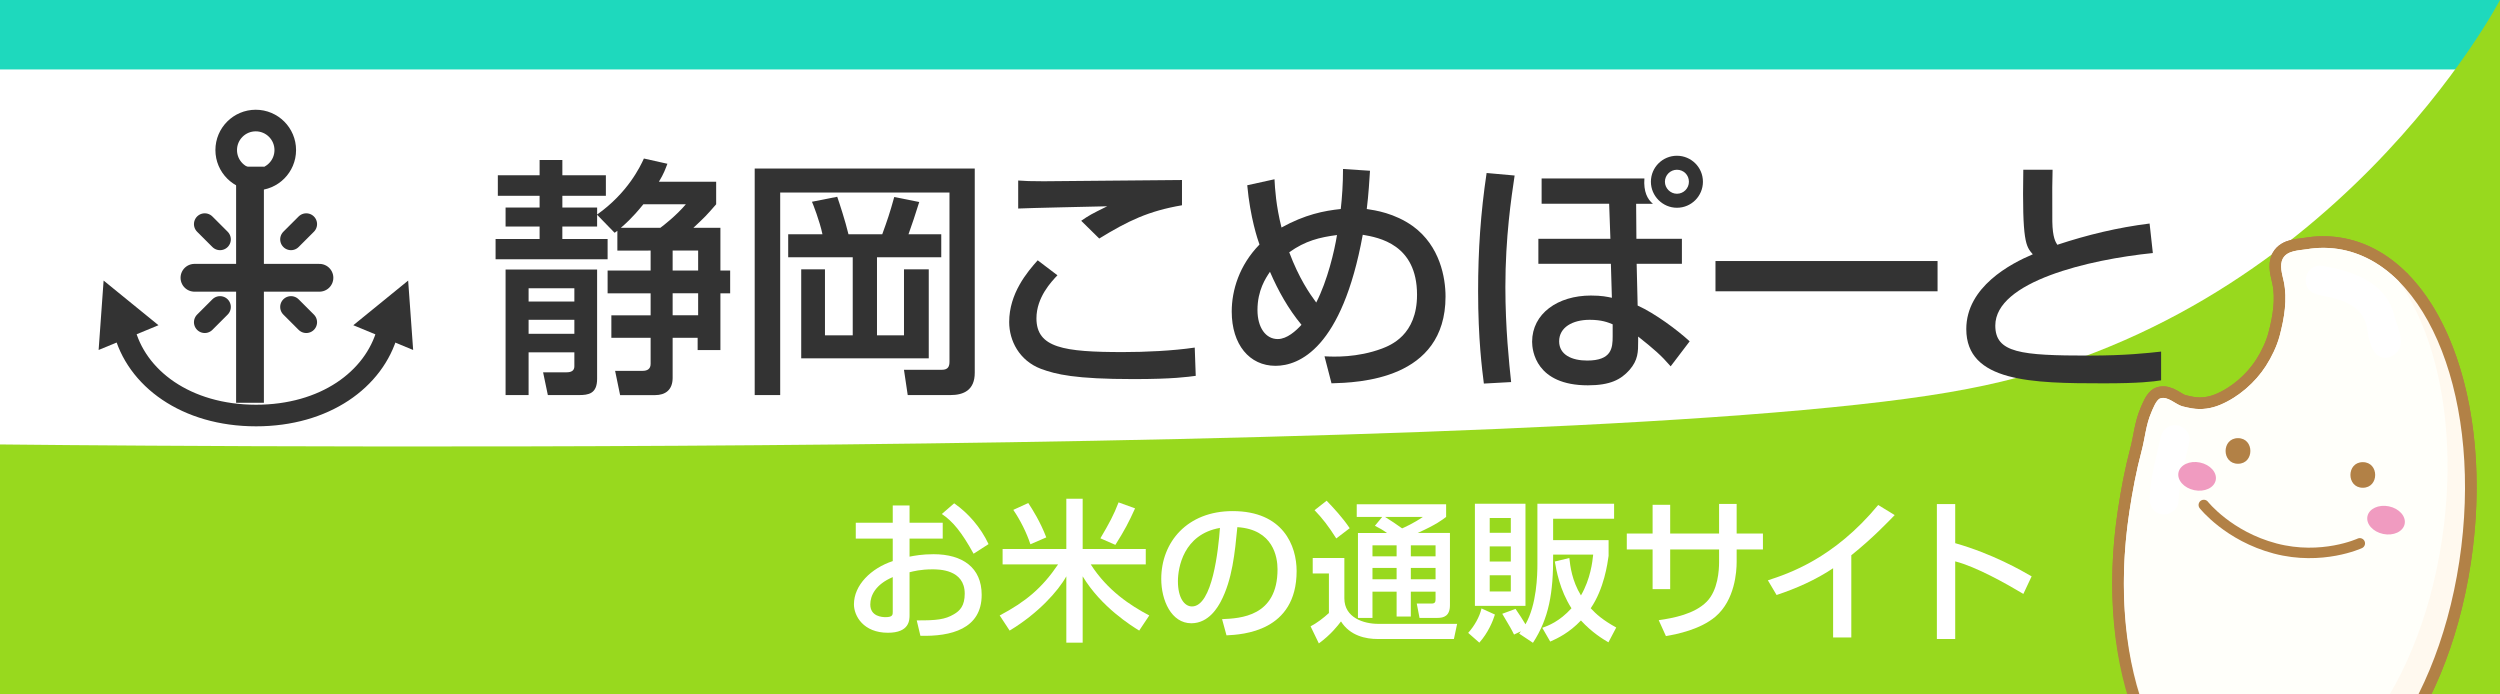 <?xml version="1.0" encoding="utf-8"?>
<!-- Generator: Adobe Illustrator 16.0.0, SVG Export Plug-In . SVG Version: 6.00 Build 0)  -->
<!DOCTYPE svg PUBLIC "-//W3C//DTD SVG 1.1//EN" "http://www.w3.org/Graphics/SVG/1.1/DTD/svg11.dtd">
<svg version="1.1" id="レイヤー_1" xmlns="http://www.w3.org/2000/svg" xmlns:xlink="http://www.w3.org/1999/xlink" x="0px"
	 y="0px" width="180px" height="50px" viewBox="0 0 180 50" enable-background="new 0 0 180 50" xml:space="preserve">
<rect fill="#FFFFFF" width="180" height="50"/>
<rect fill="#1ED9BD" width="180" height="5"/>
<path fill="#98D91E" d="M180,50H0V32c0,0,114.334,1.333,141.667-4C168,23,180,0,180,0V50z"/>
<path fill="#98D91E" d="M180,38.5"/>
<g>
	
		<line fill="none" stroke="#333333" stroke-width="2" stroke-linecap="round" stroke-linejoin="round" stroke-miterlimit="10" x1="14" y1="20" x2="23" y2="20"/>
	
		<line fill="none" stroke="#333333" stroke-width="1.555" stroke-linecap="round" stroke-linejoin="round" stroke-miterlimit="10" x1="14.742" y1="16.136" x2="15.842" y2="17.235"/>
	
		<line fill="none" stroke="#333333" stroke-width="1.555" stroke-linecap="round" stroke-linejoin="round" stroke-miterlimit="10" x1="22.051" y1="16.136" x2="20.951" y2="17.235"/>
	
		<line fill="none" stroke="#333333" stroke-width="1.555" stroke-linecap="round" stroke-linejoin="round" stroke-miterlimit="10" x1="14.742" y1="23.2" x2="15.842" y2="22.1"/>
	
		<line fill="none" stroke="#333333" stroke-width="1.555" stroke-linecap="round" stroke-linejoin="round" stroke-miterlimit="10" x1="22.051" y1="23.2" x2="20.951" y2="22.1"/>
	<g>
		<path fill="none" stroke="#333333" stroke-width="1.555" stroke-miterlimit="10" d="M27.898,23.895
			c-0.952,3.438-4.524,6.023-9.462,6.023c-5.027,0-8.657-2.68-9.512-6.208"/>
		<polygon fill="#333333" points="7.101,25.198 11.41,23.416 7.46,20.201 		"/>
		<polygon fill="#333333" points="29.747,25.198 25.437,23.416 29.387,20.201 		"/>
		<line fill="none" stroke="#333333" stroke-width="2" stroke-miterlimit="10" x1="18" y1="29" x2="18" y2="12"/>
		<circle fill="none" stroke="#333333" stroke-width="1.555" stroke-miterlimit="10" cx="18.413" cy="10.805" r="2.126"/>
	</g>
</g>
<g>
	<path fill="#333333" d="M44.45,16.616c-0.054,0.054-0.126,0.09-0.198,0.144l-1.26-1.296v0.846h-2.503v0.9h3.259v1.458h-8.066V17.21
		h3.169v-0.9h-2.449v-1.368h2.449v-0.846h-3.007v-1.477h3.007V11.52h1.639v1.099h3.133v1.477h-3.133v0.846h2.503v0.504
		c2.214-1.566,3.115-3.475,3.367-4.033l1.692,0.378c-0.144,0.378-0.252,0.702-0.612,1.296h4.123v1.621
		c-0.72,0.829-0.81,0.918-1.639,1.693h1.945v3.079h0.702v1.639h-0.702v4.087H50.23v-0.882h-1.8v2.881
		c0,0.882-0.54,1.243-1.261,1.243h-2.521l-0.36-1.747h1.981c0.324,0,0.576-0.126,0.576-0.504v-1.873h-2.827v-1.62h2.827v-1.584
		h-3.097v-1.639h3.097v-1.44H44.45V16.616z M36.402,19.407h6.59v7.868c0,1.08-0.63,1.17-1.314,1.17h-2.233l-0.342-1.639h1.693
		c0.324,0,0.558-0.108,0.558-0.432v-1.008h-3.295v3.079h-1.657V19.407z M38.059,20.757v0.955h3.295v-0.955H38.059z M38.059,23.026
		v1.008h3.295v-1.008H38.059z M47.547,16.4c0.198-0.145,1.134-0.864,1.836-1.693h-3.061c-0.828,1.026-1.35,1.458-1.62,1.693H47.547z
		 M48.43,18.038v1.44h1.836v-1.44H48.43z M48.43,21.117v1.584h1.836v-1.584H48.43z"/>
	<path fill="#333333" d="M54.337,12.132h15.845v14.71c0,1.242-0.792,1.603-1.747,1.603h-3.079l-0.27-1.819h2.719
		c0.468,0,0.558-0.252,0.558-0.594V13.861H56.174v14.584h-1.836V12.132z M56.75,16.868h2.467c-0.198-0.954-0.702-2.232-0.756-2.341
		l1.819-0.36c0.162,0.468,0.576,1.729,0.81,2.701h2.431c0.378-1.044,0.54-1.512,0.864-2.683l1.8,0.36
		c-0.342,1.063-0.468,1.477-0.774,2.323h2.359v1.657h-4.627v5.618h1.944v-4.753h1.783v6.41h-9.183v-6.41h1.71v4.753h1.999v-5.618
		H56.75V16.868z"/>
	<path fill="#333333" d="M76.136,19.821c-0.432,0.45-1.512,1.584-1.512,3.097c0,2.125,1.962,2.431,6.23,2.431
		c1.602,0,3.583-0.09,5.167-0.324l0.072,2.035c-0.558,0.072-1.621,0.234-4.465,0.234c-4.249,0-5.6-0.342-6.68-0.738
		c-1.566-0.594-2.287-2.035-2.287-3.367c0-2.07,1.297-3.601,2.053-4.447L76.136,19.821z M85.103,14.779
		c-2.413,0.414-3.871,1.116-5.959,2.395l-1.297-1.278c0.576-0.396,0.703-0.468,1.873-1.044c-0.756,0.018-5.816,0.126-6.41,0.162
		v-2.017c0.576,0.036,0.792,0.054,1.836,0.054c1.405,0,8.391-0.09,9.957-0.09V14.779z"/>
	<path fill="#333333" d="M98.64,12.294c-0.036,0.576-0.108,1.765-0.233,2.755c0.594,0.09,1.998,0.288,3.33,1.242
		c1.945,1.422,2.341,3.709,2.341,5.06c0,6.014-6.302,6.194-8.21,6.248l-0.504-1.945c0.666,0.036,2.358,0.108,4.141-0.558
		c0.594-0.234,2.521-0.954,2.521-3.871c0-3.637-2.756-4.123-3.908-4.321c-1.494,8.192-4.591,9.435-6.283,9.435
		c-1.873,0-3.151-1.53-3.151-3.907c0-1.531,0.541-3.331,1.999-4.826c-0.126-0.342-0.667-1.927-0.882-4.267l1.962-0.432
		c0.036,0.684,0.107,1.891,0.504,3.475c1.693-0.937,3.061-1.207,4.268-1.333c0.09-0.811,0.162-1.783,0.162-2.881L98.64,12.294z
		 M91.438,19.569c-0.307,0.45-0.9,1.332-0.9,2.754c0,1.261,0.594,2.089,1.459,2.089c0.666,0,1.314-0.594,1.71-1.026
		C92.752,22.233,92.031,20.937,91.438,19.569z M94.769,21.783c0.811-1.584,1.314-3.727,1.495-4.861
		c-1.243,0.162-2.287,0.414-3.439,1.242C93.526,20.037,94.301,21.153,94.769,21.783z"/>
	<path fill="#333333" d="M109.053,12.637c-0.234,1.566-0.666,4.429-0.666,8.03c0,2.953,0.27,5.492,0.414,6.842l-1.963,0.108
		c-0.126-1.008-0.414-3.169-0.414-6.662c0-2.917,0.18-5.618,0.612-8.499L109.053,12.637z M118.397,12.853
		c-0.072,0.937,0.216,1.495,0.612,1.819h-1.207l0.019,2.521h3.276v1.801h-3.258L117.911,22c1.243,0.558,2.863,1.764,3.745,2.575
		l-1.368,1.8c-0.685-0.792-1.206-1.242-2.341-2.143v0.342c0,0.756,0,1.35-0.63,2.07c-0.612,0.685-1.387,1.099-2.989,1.099
		c-3.745,0-4.016-2.503-4.016-3.133c0-2.034,1.855-3.331,4.232-3.331c0.791,0,1.17,0.09,1.512,0.162l-0.072-2.448h-5.221v-1.801
		h5.186l-0.09-2.521h-4.862v-1.819H118.397z M116.111,23.35c-0.343-0.144-0.793-0.324-1.657-0.324c-1.224,0-2.196,0.54-2.196,1.548
		c0,0.972,0.918,1.386,2.017,1.386c1.765,0,1.837-0.9,1.837-1.747V23.35z M122.611,13.086c0,1.026-0.829,1.873-1.873,1.873
		c-1.026,0-1.873-0.847-1.873-1.873c0-1.044,0.847-1.872,1.873-1.872S122.611,12.042,122.611,13.086z M119.874,13.086
		c0,0.468,0.396,0.864,0.864,0.864c0.486,0,0.864-0.396,0.864-0.864c0-0.486-0.378-0.864-0.864-0.864
		C120.27,12.222,119.874,12.601,119.874,13.086z"/>
	<path fill="#333333" d="M139.504,18.794v2.179h-15.989v-2.179H139.504z"/>
	<path fill="#333333" d="M147.786,12.222c-0.019,0.541-0.036,1.621-0.019,3.728c0.019,1.152,0.234,1.476,0.36,1.674
		c2.179-0.72,4.339-1.242,6.644-1.53l0.234,2.125c-4.609,0.468-11.343,2.053-11.343,5.222c0,1.962,1.818,2.161,6.752,2.161
		c2.593,0,4.213-0.18,5.186-0.288v2.07c-0.576,0.09-1.549,0.216-4.142,0.216c-5.149,0-9.885-0.09-9.885-3.907
		c0-3.043,3.205-4.717,4.789-5.384c-0.504-0.576-0.773-0.882-0.684-6.086H147.786z"/>
</g>
<g>
	<path fill="#FFFFFF" d="M64.278,36.393h1.21v1.242h2.388v1.145h-2.388v1.299c0.341-0.066,0.892-0.176,1.728-0.176
		c2.079,0,3.465,0.957,3.465,2.926c0,2.465-2.222,3.004-4.412,2.948l-0.264-1.11c1.431,0.01,2.046-0.066,2.674-0.44
		c0.44-0.253,0.781-0.616,0.781-1.485c0-1.75-1.87-1.75-2.332-1.75c-0.847,0-1.375,0.144-1.64,0.209v3.07
		c0,0.374,0,1.287-1.562,1.287c-1.749,0-2.442-1.199-2.442-2.047c0-1.386,1.232-2.596,2.794-3.113v-1.617h-2.662v-1.145h2.662
		V36.393z M64.278,41.552c-1.243,0.528-1.617,1.331-1.617,1.97c0,0.869,0.858,0.913,1.1,0.913c0.517,0,0.517-0.177,0.517-0.386
		V41.552z M68.701,36.238c1.012,0.704,1.914,1.738,2.475,2.938l-1.078,0.693c-0.858-1.563-1.518-2.355-2.288-2.861L68.701,36.238z"
		/>
	<path fill="#FFFFFF" d="M77.952,35.908v3.619h4.543v1.111h-3.96c1.199,1.881,2.872,2.971,4.213,3.675l-0.726,1.089
		c-0.55-0.341-2.728-1.684-4.07-3.905v4.774h-1.177v-4.774c-0.594,1.067-2.035,2.673-4.082,3.905l-0.715-1.089
		c1.871-0.99,3.059-1.98,4.203-3.675h-3.994v-1.111h4.588v-3.619H77.952z M74.035,36.217c0.308,0.473,0.847,1.309,1.298,2.475
		l-1.144,0.495c-0.275-0.836-0.726-1.738-1.232-2.476L74.035,36.217z M81.725,36.602c-0.462,1.023-0.759,1.584-1.419,2.629
		l-1.079-0.473c0.638-1.078,0.968-1.694,1.31-2.586L81.725,36.602z"/>
	<path fill="#FFFFFF" d="M87.989,44.578c1.309-0.056,3.993-0.177,3.993-3.588c0-0.869-0.297-2.871-2.893-3.035
		c-0.176,1.826-0.363,3.795-1.199,5.368c-0.187,0.341-0.836,1.552-2.113,1.552c-1.441,0-2.167-1.65-2.167-3.191
		c0-2.65,1.87-4.885,5.138-4.885c3.652,0,4.609,2.509,4.609,4.313c0,4.368-3.905,4.577-5.049,4.633L87.989,44.578z M84.81,41.85
		c0,1.188,0.462,1.814,1.012,1.814c1.475,0,1.903-4.114,2.014-5.654C85.206,38.472,84.81,40.881,84.81,41.85z"/>
	<path fill="#FFFFFF" d="M94.517,40.177h2.277v2.904c0,1.397,1.397,1.837,2.442,1.837h5.677l-0.231,1.09h-5.49
		c-0.857,0-1.99-0.231-2.64-1.266c-0.242,0.319-0.737,0.957-1.595,1.584l-0.595-1.231c0.462-0.242,0.925-0.595,1.32-0.958v-2.849
		h-1.166V40.177z M95.518,36.051c0.495,0.518,1.155,1.222,1.661,1.98l-0.968,0.737c-0.562-0.892-1.012-1.464-1.563-2.035
		L95.518,36.051z M99.521,37.217h-1.836v-0.912h6.436v0.912c-0.286,0.221-0.705,0.551-2.047,1.156h2.322v5.203
		c0,0.781-0.451,0.913-0.892,0.913h-1.298l-0.199-1.034h1.078c0.254,0,0.275-0.143,0.275-0.318v-0.539h-1.781v1.793h-1.023v-1.793
		h-1.738v1.892h-1.045v-6.116h2.09c-0.342-0.242-0.484-0.319-0.869-0.518L99.521,37.217z M98.818,39.264v0.792h1.738v-0.792H98.818z
		 M98.818,40.893v0.813h1.738v-0.813H98.818z M99.721,37.217c0.418,0.254,0.824,0.539,1.231,0.826
		c0.154-0.066,0.847-0.375,1.497-0.826H99.721z M101.58,39.264v0.792h1.781v-0.792H101.58z M101.58,40.893v0.813h1.781v-0.813
		H101.58z"/>
	<path fill="#FFFFFF" d="M107.635,44.248c-0.154,0.494-0.496,1.319-1.123,2.023l-0.803-0.704c0.439-0.483,0.836-1.177,0.957-1.761
		L107.635,44.248z M106.193,36.271h3.641v7.349h-3.641V36.271z M107.26,37.295v1.066h1.519v-1.066H107.26z M107.26,39.341v1.089
		h1.519v-1.089H107.26z M107.26,41.42v1.166h1.519V41.42H107.26z M109.383,45.623c0.045-0.066,0.1-0.133,0.121-0.166l-0.494,0.231
		c-0.188-0.385-0.254-0.495-0.848-1.496l0.957-0.353c0.242,0.342,0.594,0.902,0.715,1.111c0.814-1.419,0.859-3.553,0.859-4.346
		v-4.334h5.522v1.078h-4.39v1.54h3.994v1.134c-0.078,0.549-0.319,2.354-1.287,3.773c0.396,0.429,0.88,0.857,1.837,1.386
		l-0.562,1.067c-0.406-0.242-1.166-0.693-1.98-1.574c-0.848,0.892-1.684,1.287-2.211,1.52l-0.572-0.99
		c0.429-0.154,1.232-0.451,2.102-1.408c-0.848-1.32-1.09-2.74-1.199-3.367l1.045-0.253c0.066,0.604,0.188,1.628,0.836,2.695
		c0.693-1.199,0.826-2.421,0.881-2.938h-2.883c0.021,2.772-0.309,4.588-1.453,6.349L109.383,45.623z"/>
	<path fill="#FFFFFF" d="M123.773,36.282h1.266v2.134h1.892v1.145h-1.892v0.902c0,0.682-0.121,2.739-1.529,3.938
		c-1.101,0.925-2.74,1.255-3.564,1.397l-0.518-1.145c1.066-0.154,2.574-0.439,3.454-1.331c0.814-0.825,0.892-2.267,0.892-2.85
		v-0.913h-3.521v2.86h-1.266v-2.86h-1.858v-1.145h1.858v-2.068h1.266v2.068h3.521V36.282z"/>
	<path fill="#FFFFFF" d="M133.294,45.897h-1.31v-4.983c-1.254,0.836-2.641,1.452-4.07,1.926l-0.627-1.057
		c1.485-0.484,4.752-1.563,7.943-5.424l1.188,0.727c-0.429,0.439-1.595,1.672-3.124,2.893V45.897z"/>
	<path fill="#FFFFFF" d="M140.775,36.293v2.816c2.674,0.76,4.764,1.959,5.502,2.388l-0.595,1.265
		c-1.231-0.736-3.399-1.958-4.907-2.343v5.589h-1.32v-9.715H140.775z"/>
</g>
<g>
	<defs>
		<rect id="SVGID_1_" width="180" height="50"/>
	</defs>
	<clipPath id="SVGID_2_">
		<use xlink:href="#SVGID_1_"  overflow="visible"/>
	</clipPath>
	<g clip-path="url(#SVGID_2_)">
		<g>
			<g>
				<g>
					<path fill="none" stroke="#B28146" stroke-width="1.676" d="M157.138,29.258c0.247,0.064,0.484,0.113,0.682,0.146
						c0.702,0.117,1.393,0.014,2.044-0.26c1.308-0.549,2.514-1.602,3.279-2.791c0.416-0.648,0.794-1.429,0.993-2.177
						c0.331-1.25,0.568-2.629,0.296-3.912c-0.107-0.503-0.331-1.167-0.063-1.655c0.321-0.583,1.155-0.571,1.729-0.666
						c0.737-0.123,1.498-0.129,2.236-0.018c6.559,0.995,10.47,11.069,8.736,22.497c-1.733,11.43-8.355,19.227-14.914,18.23
						c-6.558-0.994-10.569-10.402-8.836-21.834c0.222-1.463,0.496-2.922,0.877-4.355c0.239-0.895,0.313-1.875,0.683-2.732
						c0.111-0.262,0.362-0.939,0.651-1.043C156.071,28.492,156.649,29.133,157.138,29.258z"/>
					<g>
						<path fill="none" stroke="#B28146" stroke-width="1.676" d="M160.887,57.236c6.558,0.992,13.191-6.887,14.925-18.314
							c1.148-7.568-0.179-14.54-3.108-18.677c3.79,3.786,5.669,11.599,4.367,20.177c-1.733,11.43-8.355,19.227-14.914,18.23
							c-2.216-0.334-4.143-1.625-5.637-3.736C157.777,56.172,159.25,56.986,160.887,57.236z"/>
						<path fill="none" stroke="#B28146" stroke-width="1.676" d="M160.887,57.236c-1.637-0.25-3.109-1.064-4.367-2.32
							c-2.932-4.139-4.348-10.529-3.199-18.098c0.222-1.463,0.496-2.922,0.877-4.355c0.239-0.895,0.313-1.875,0.683-2.732
							c0.111-0.262,0.362-0.939,0.651-1.043c0.54-0.195,1.118,0.445,1.606,0.57c0.247,0.064,0.484,0.113,0.682,0.146
							c0.702,0.117,1.393,0.014,2.044-0.26c1.308-0.549,2.514-1.602,3.279-2.791c0.416-0.648,0.794-1.429,0.993-2.177
							c0.331-1.25,0.568-2.629,0.296-3.912c-0.107-0.503-0.331-1.167-0.063-1.655c0.321-0.583,1.155-0.571,1.729-0.666
							c0.737-0.123,1.498-0.129,2.236-0.018c1.637,0.248,3.108,1.062,4.369,2.32c2.93,4.137,4.257,11.108,3.108,18.677
							C174.078,50.35,167.444,58.229,160.887,57.236z"/>
					</g>
				</g>
				<path fill="none" stroke="#B28146" stroke-width="1.676" d="M167.189,19.139c2.144,0.335,4.619,1.199,5.192,3.553
					c0.166,0.683,0.602,1.482,0.443,2.198c-0.155,0.697-1.063,1.151-1.646,0.682c-0.49-0.393-0.655-1.275-0.735-1.86
					c-0.207-1.513-1.51-2.059-2.843-2.346c-0.552-0.118-1.287-0.166-1.512-0.768C165.811,19.851,166.365,19.01,167.189,19.139z"/>
				<path fill="none" stroke="#B28146" stroke-width="1.676" d="M155.563,31.498c0.122-0.557,0.602-0.967,1.193-0.877
					c0.538,0.08,1.001,0.633,0.879,1.191c-0.313,1.439-0.726,2.859-0.789,4.338c-0.025,0.572-0.675,0.957-1.193,0.879
					c-0.61-0.094-0.902-0.621-0.879-1.193C154.838,34.359,155.251,32.938,155.563,31.498z"/>
			</g>
			<g>
				<g>
					<path fill="#FFF9EF" d="M157.138,29.258c0.247,0.064,0.484,0.113,0.682,0.146c0.702,0.117,1.393,0.014,2.044-0.26
						c1.308-0.549,2.514-1.602,3.279-2.791c0.416-0.648,0.794-1.429,0.993-2.177c0.331-1.25,0.568-2.629,0.296-3.912
						c-0.107-0.503-0.331-1.167-0.063-1.655c0.321-0.583,1.155-0.571,1.729-0.666c0.737-0.123,1.498-0.129,2.236-0.018
						c6.559,0.995,10.47,11.069,8.736,22.497c-1.733,11.43-8.355,19.227-14.914,18.23c-6.558-0.994-10.569-10.402-8.836-21.834
						c0.222-1.463,0.496-2.922,0.877-4.355c0.239-0.895,0.313-1.875,0.683-2.732c0.111-0.262,0.362-0.939,0.651-1.043
						C156.071,28.492,156.649,29.133,157.138,29.258z"/>
					<g>
						<path fill="#FFFFFA" d="M160.887,57.236c-1.637-0.25-3.109-1.064-4.367-2.32c-2.932-4.139-4.348-10.529-3.199-18.098
							c0.222-1.463,0.496-2.922,0.877-4.355c0.239-0.895,0.313-1.875,0.683-2.732c0.111-0.262,0.362-0.939,0.651-1.043
							c0.54-0.195,1.118,0.445,1.606,0.57c0.247,0.064,0.484,0.113,0.682,0.146c0.702,0.117,1.393,0.014,2.044-0.26
							c1.308-0.549,2.514-1.602,3.279-2.791c0.416-0.648,0.794-1.429,0.993-2.177c0.331-1.25,0.568-2.629,0.296-3.912
							c-0.107-0.503-0.331-1.167-0.063-1.655c0.321-0.583,1.155-0.571,1.729-0.666c0.737-0.123,1.498-0.129,2.236-0.018
							c1.637,0.248,3.108,1.062,4.369,2.32c2.93,4.137,4.257,11.108,3.108,18.677C174.078,50.35,167.444,58.229,160.887,57.236z"/>
					</g>
				</g>
				<path fill="#FFFFFF" d="M167.189,19.139c2.144,0.335,4.619,1.199,5.192,3.553c0.166,0.683,0.602,1.482,0.443,2.198
					c-0.155,0.697-1.063,1.151-1.646,0.682c-0.49-0.393-0.655-1.275-0.735-1.86c-0.207-1.513-1.51-2.059-2.843-2.346
					c-0.552-0.118-1.287-0.166-1.512-0.768C165.811,19.851,166.365,19.01,167.189,19.139z"/>
				<path fill="#FFFFFF" d="M155.563,31.498c0.122-0.557,0.602-0.967,1.193-0.877c0.538,0.08,1.001,0.633,0.879,1.191
					c-0.313,1.439-0.726,2.859-0.789,4.338c-0.025,0.572-0.675,0.957-1.193,0.879c-0.61-0.094-0.902-0.621-0.879-1.193
					C154.838,34.359,155.251,32.938,155.563,31.498z"/>
			</g>
		</g>
		<g>
			<path fill="#B28146" d="M170.122,33.275c1.188,0,1.188,1.844,0,1.844C168.933,35.119,168.933,33.275,170.122,33.275z"/>
			<path fill="#B28146" d="M161.136,31.547c1.188,0,1.188,1.844,0,1.844C159.945,33.391,159.945,31.547,161.136,31.547z"/>
			
				<path fill="none" stroke="#B28146" stroke-width="0.754" stroke-linecap="round" stroke-linejoin="round" stroke-miterlimit="10" d="
				M169.905,39.121c0,0-2.722,1.26-6.093,0.371c-3.369-0.889-5.138-3.133-5.138-3.133"/>
			
				<ellipse transform="matrix(-0.979 -0.203 0.203 -0.979 332.392 108.922)" fill="#F09BC0" cx="171.793" cy="37.382" rx="1.368" ry="1.016"/>
			
				<ellipse transform="matrix(-0.979 -0.203 0.203 -0.979 306.102 99.932)" fill="#F09BC0" cx="158.184" cy="34.243" rx="1.369" ry="1.017"/>
		</g>
	</g>
</g>
<g>
</g>
<g>
</g>
<g>
</g>
<g>
</g>
<g>
</g>
<g>
</g>
<g>
</g>
<g>
</g>
<g>
</g>
<g>
</g>
<g>
</g>
<g>
</g>
<g>
</g>
<g>
</g>
<g>
</g>
</svg>
